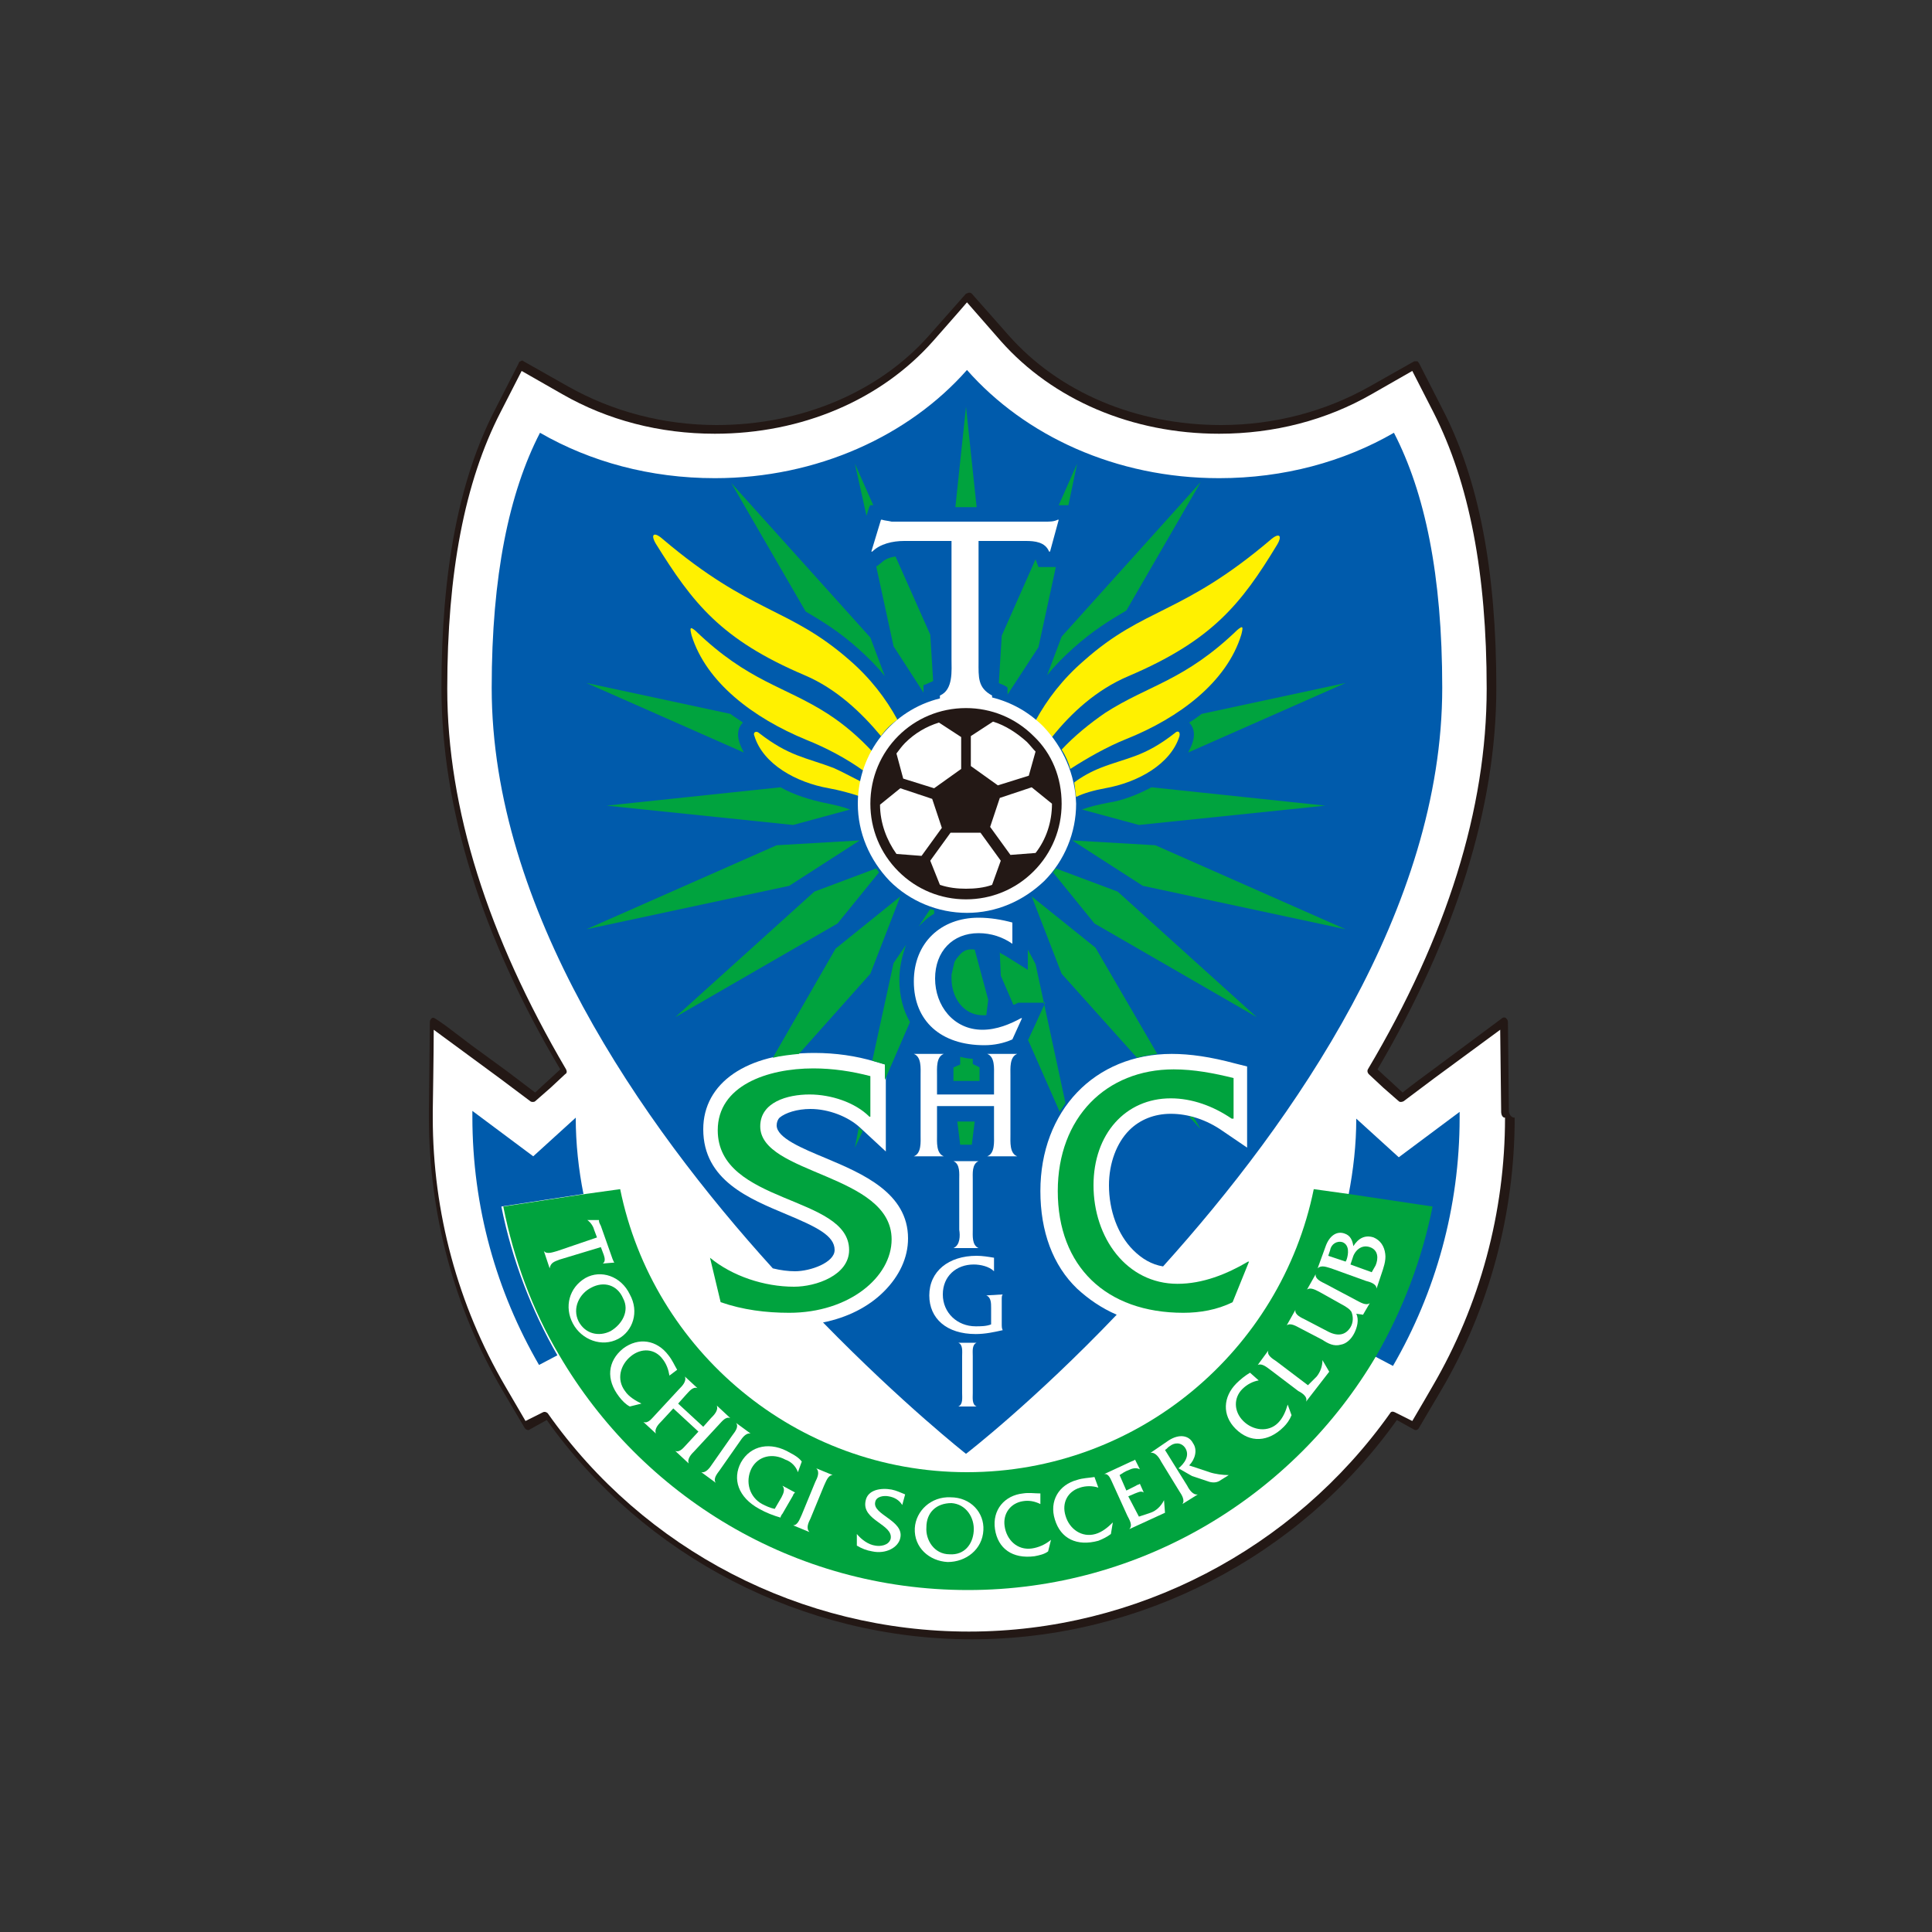 <?xml version="1.0" encoding="utf-8"?>
<!-- Generator: Adobe Illustrator 21.0.0, SVG Export Plug-In . SVG Version: 6.00 Build 0)  -->
<svg version="1.1" id="b46e6ee3-27dd-499e-b264-84fa7d73ec61"
	 xmlns="http://www.w3.org/2000/svg" xmlns:xlink="http://www.w3.org/1999/xlink" x="0px" y="0px" viewBox="0 0 200 200"
	 style="enable-background:new 0 0 200 200;" xml:space="preserve">
<rect x="0" y="0" width="200" height="200" fill="#333333" stroke="none"/>
<style type="text/css">
	.st0{fill:none;}
	.st1{fill:#231815;}
	.st2{fill:#FFFFFF;}
	.st3{fill:#005BAC;}
	.st4{fill:#00A33E;}
	.st5{fill:#FFF100;}
</style>
<title>emb_yamagata01</title>
<rect class="st0" width="200" height="200"/>
<g>
	<path class="st1" d="M156.2,115.1l0-0.1c0,0-0.1-9.2-0.1-9.2c0-0.2-0.1-0.3-0.2-0.4c-0.1-0.1-0.3-0.1-0.4,0l-7.4,5.5
		c0,0-2.2,1.6-2.9,2.2l-1.3-1.2c0,0-1-0.9-1.3-1.2c8.1-13.8,12.3-27.1,12.3-39.5c0-12.1-1.8-21.6-5.6-28.9l-2.4-4.7
		c-0.1-0.1-0.1-0.2-0.2-0.2c-0.1,0-0.2,0-0.3,0l-4.6,2.6c-4.6,2.6-9.9,4-15.4,4c-8.8,0-16.8-3.4-22-9.3l-3.8-4.3
		c-0.1-0.1-0.2-0.1-0.3-0.1s-0.2,0.1-0.3,0.1l-3.8,4.3c-5.2,5.9-13.3,9.3-22,9.3c-5.5,0-10.8-1.4-15.4-4l-4.6-2.6
		c-0.1-0.1-0.2-0.1-0.3,0c-0.1,0-0.2,0.1-0.2,0.2l-2.4,4.7c-3.8,7.3-5.6,16.8-5.6,28.9c0,12.4,4.1,25.7,12.3,39.5l-1.3,1.2
		c0,0-1,0.9-1.3,1.2l-2.9-2.2l-3.7-2.7l-2.5-1.9c-1.4-1-1.4-1-1.6-0.9c-0.1,0.1-0.2,0.2-0.2,0.4c0,0-0.1,9.2-0.1,9.2
		c0,0,0,0.1,0,0.1c0,0,0,0.6,0,0.6c0,9.9,2.6,19.7,7.6,28.2l2.3,3.9c0.1,0.2,0.4,0.3,0.5,0.2l1.8-1c10.1,14.2,26.6,22.7,44,22.7
		c17.4,0,33.9-8.5,44-22.7l1.8,1c0.2,0.1,0.4,0,0.5-0.2l2.3-3.9c5-8.5,7.6-18.3,7.6-28.2C156.3,115.7,156.2,115.1,156.2,115.1"/>
	<path class="st2" d="M155.4,115.1l0-0.1l-0.1-8.4c-1.1,0.8-6.8,5-6.8,5l-3.2,2.4c-0.2,0.1-0.4,0.1-0.5,0l-1.6-1.4l-1.5-1.4
		c-0.1-0.1-0.2-0.3-0.1-0.5c8.2-13.8,12.3-27,12.3-39.4c0-12-1.8-21.3-5.5-28.6l-2.2-4.3l-4.2,2.4c-4.7,2.7-10.1,4.1-15.8,4.1
		c-9,0-17.2-3.5-22.6-9.6l-3.5-4c-0.5,0.6-3.5,4-3.5,4c-5.4,6.1-13.6,9.6-22.6,9.6c-5.7,0-11.1-1.4-15.8-4.1l-4.2-2.4
		c-0.3,0.6-2.2,4.3-2.2,4.3c-3.7,7.2-5.5,16.6-5.5,28.6c0,12.4,4.2,25.6,12.3,39.4c0.1,0.2,0.1,0.4-0.1,0.5l-1.5,1.4l-1.6,1.4
		c-0.1,0.1-0.4,0.1-0.5,0l-3.2-2.4l-6.8-5c0,2.2-0.1,8.4-0.1,8.4s0,0.1,0,0.1c0,0,0,0.6,0,0.6c0,9.8,2.6,19.4,7.5,27.8l2.1,3.6
		l1.8-0.9c0.2-0.1,0.4,0,0.5,0.1c10,14.2,26.3,22.6,43.6,22.6c17.3,0,33.6-8.5,43.6-22.6c0.1-0.2,0.3-0.2,0.5-0.1l1.8,0.9
		c0.6-1,2.1-3.6,2.1-3.6c4.9-8.4,7.5-18,7.5-27.8C155.4,115.7,155.4,115.1,155.4,115.1"/>
	<path class="st3" d="M60.4,123.6c-0.5-2.5-0.8-5.2-0.8-7.9l-4.4,4l-6.3-4.7c0,0.2,0,0.4,0,0.6c0,9.4,2.5,18.1,6.9,25.7l1.9-1
		c-2.7-4.7-4.7-9.9-5.8-15.4L60.4,123.6z"/>
	<path class="st3" d="M151.1,115.7c0-0.2,0-0.4,0-0.6l-6.3,4.7l-4.4-4c0,2.7-0.3,5.3-0.8,7.9l8.5,1.3c-1.1,5.5-3,10.7-5.8,15.4
		l1.9,1C148.6,133.8,151.1,125,151.1,115.7"/>
	<path class="st4" d="M139.6,123.6l-3.6-0.5c-3.4,16.7-18.2,29.3-35.9,29.3c-17.7,0-32.5-12.6-35.9-29.3l-3.6,0.5l-8.5,1.3
		c1.1,5.5,3,10.7,5.8,15.4c8.5,14.5,24.2,24.3,42.3,24.3c18,0,33.8-9.8,42.3-24.3c2.7-4.7,4.7-9.9,5.8-15.4L139.6,123.6z"/>
	<path class="st2" d="M57.9,130.4c-0.5,0.2-0.9,0.3-1,0.9l0,0l-0.6-1.8l0,0c0.3,0.4,1,0.1,1.4,0l4.1-1.4l-0.3-0.8
		c-0.1-0.4-0.4-0.8-0.7-1l0,0l1.2,0l0,0c0,0.1,0,0.2,0.1,0.4l0.1,0.2l1.2,3.4c0.1,0.2,0.1,0.3,0.2,0.4l0,0l-1.2,0.1l0,0
		c0.3-0.2,0.2-0.6,0.1-0.9l-0.3-0.8L57.9,130.4z"/>
	<path class="st2" d="M64,138.6c-1.7,0.9-3.8,0.1-4.7-1.6c-0.9-1.7-0.4-3.7,1.3-4.7c1.6-0.9,3.7-0.2,4.6,1.7
		C66.2,135.8,65.5,137.8,64,138.6 M61.2,133.3c-1.2,0.6-2,2.1-1.3,3.5c0.7,1.3,2.1,1.6,3.3,1c1.2-0.7,2-2.1,1.3-3.4
		C63.9,133,62.5,132.6,61.2,133.3"/>
	<path class="st2" d="M69.3,142.4c-0.1-0.6-0.3-1.2-0.7-1.7c-0.8-1.1-2.2-1.2-3.3-0.3c-1.1,0.9-1.5,2.4-0.6,3.6
		c0.4,0.6,1.1,1,1.7,1.3l0,0l-1.2,0.3c-0.4-0.2-0.8-0.6-1.1-1c-1.4-1.8-1.2-3.7,0.4-5c1.6-1.2,3.5-0.9,4.7,0.7
		c0.4,0.5,0.6,1,0.9,1.5L69.3,142.4z"/>
	<path class="st2" d="M69.7,145.8l-1.2,1.3c-0.3,0.3-0.8,0.8-0.6,1.3l0,0l-1.3-1.2l0,0c0.5,0.2,0.9-0.4,1.2-0.7l2.5-2.7
		c0.3-0.3,0.8-0.8,0.6-1.3l0,0l1.3,1.2l0,0c-0.5-0.2-0.9,0.4-1.2,0.7l-0.8,0.9l2.6,2.4l0.8-0.9c0.3-0.3,0.8-0.8,0.6-1.3l0,0l1.4,1.3
		l0,0c-0.5-0.2-0.9,0.4-1.2,0.7l-2.5,2.7c-0.3,0.3-0.8,0.8-0.6,1.3l0,0l-1.4-1.3l0,0c0.5,0.2,0.9-0.4,1.2-0.7l1.2-1.3L69.7,145.8z"
		/>
	<path class="st2" d="M75.8,148.6c0.3-0.4,0.7-0.9,0.4-1.3l0,0l1.5,1.1l0,0c-0.5-0.1-0.9,0.5-1.1,0.8l-2.1,3
		c-0.3,0.4-0.7,0.9-0.4,1.3l0,0l-1.5-1.1l0,0c0.5,0.1,0.9-0.5,1.1-0.8L75.8,148.6z"/>
	<path class="st2" d="M82.6,152.4L82.6,152.4c-0.2-0.6-0.7-1.1-1.3-1.3c-1.3-0.7-2.8-0.4-3.5,0.9c-0.7,1.4-0.2,3,1.1,3.7
		c0.4,0.2,0.8,0.4,1.3,0.5l0.7-1.2c0.2-0.4,0.4-0.8,0.1-1.2l0,0l1.3,0.7l0,0c-0.1,0.1-0.2,0.2-0.2,0.3l-1.1,1.9
		c-0.1,0.1-0.2,0.3-0.2,0.4c-0.7-0.2-1.5-0.5-2.2-0.9c-2.2-1.2-2.8-3.1-1.9-4.8c1-1.8,3.1-2.2,5.1-1c0.4,0.2,0.9,0.5,1.2,0.9
		L82.6,152.4z"/>
	<path class="st2" d="M84.4,153.4c0.2-0.4,0.5-1,0.1-1.4l0,0l1.7,0.7l0,0c-0.5,0-0.7,0.7-0.9,1.1l-1.4,3.4c-0.2,0.4-0.5,1-0.1,1.4
		l0,0l-1.7-0.7l0,0c0.5,0,0.7-0.7,0.9-1.1L84.4,153.4z"/>
	<path class="st2" d="M93.4,155.8c-0.3-0.5-0.8-0.8-1.4-0.9c-0.5-0.1-1.3,0-1.4,0.6c-0.3,1.3,3,1.9,2.6,3.7c-0.2,1-1.5,1.7-2.9,1.4
		c-0.6-0.1-1.1-0.3-1.6-0.6l0-1.2c0.5,0.6,1.2,1.1,1.9,1.2c0.5,0.1,1.4,0,1.6-0.7c0.3-1.5-3-1.9-2.6-3.9c0.2-1.2,1.6-1.4,2.7-1.2
		c0.5,0.1,0.9,0.3,1.4,0.5L93.4,155.8z"/>
	<path class="st2" d="M101.8,158.4c-0.1,2-1.8,3.3-3.7,3.3c-1.9-0.1-3.5-1.5-3.4-3.5c0.1-1.8,1.7-3.3,3.7-3.2
		C100.5,155,101.9,156.6,101.8,158.4 M95.9,158.1c-0.1,1.3,0.8,2.8,2.4,2.8c1.5,0.1,2.4-1,2.5-2.4c0.1-1.4-0.8-2.8-2.3-2.9
		C96.9,155.6,95.9,156.6,95.9,158.1"/>
	<path class="st2" d="M107.7,155.7c-0.6-0.3-1.2-0.4-1.8-0.3c-1.3,0.2-2.1,1.3-1.9,2.6c0.2,1.4,1.3,2.5,2.8,2.3
		c0.7-0.1,1.4-0.4,2-0.9l0,0l-0.3,1.2c-0.4,0.3-0.9,0.4-1.4,0.5c-2.3,0.3-3.8-0.8-4.1-2.8c-0.3-2,1-3.5,2.9-3.7c0.6-0.1,1.2,0,1.8,0
		L107.7,155.7z"/>
	<path class="st2" d="M113.7,154c-0.6-0.2-1.3-0.2-1.9,0c-1.3,0.4-1.9,1.6-1.5,2.9c0.4,1.4,1.7,2.3,3.1,1.9c0.7-0.2,1.3-0.7,1.8-1.2
		l0,0l-0.2,1.2c-0.4,0.3-0.8,0.5-1.3,0.7c-2.2,0.6-3.9-0.2-4.5-2.2c-0.6-1.9,0.4-3.6,2.3-4.1c0.6-0.2,1.2-0.2,1.8-0.3L113.7,154z"/>
	<path class="st2" d="M117.9,157l1.2-0.4c0.6-0.2,1.1-0.7,1.4-1.3l0,0l0.1,1.3l-3.7,1.7l0,0c0.4-0.4,0-1-0.2-1.4l-1.5-3.3
		c-0.2-0.4-0.4-1.1-0.9-1l0,0l2.8-1.3c0.2-0.1,0.3-0.1,0.4-0.2l0,0l0.5,1l0,0c-0.4-0.2-0.8-0.1-1.2,0.1c-0.3,0.1-0.6,0.3-0.9,0.5
		l0.7,1.6l1-0.5c0.1-0.1,0.3-0.1,0.4-0.2l0,0l0.4,0.9l0,0c-0.3-0.2-0.6,0-0.9,0.1l-0.7,0.3L117.9,157z"/>
	<path class="st2" d="M121,149.1c1.1-0.7,2.1-0.5,2.5,0.3c0.5,0.7,0.2,1.7-0.4,2.3l2.1,0.7c0.6,0.2,1.4,0.3,2,0.3l-0.8,0.5
		c-0.4,0.3-0.8,0.3-1.2,0.2l-1.8-0.6L122,152c0.6-0.5,1.2-1.3,0.7-2.1c-0.4-0.6-1.1-0.6-1.6-0.2c-0.2,0.1-0.3,0.3-0.5,0.4l2.3,3.7
		c0.2,0.4,0.6,1,1.1,0.9l0,0l-1.6,1l0,0c0.3-0.4-0.1-1-0.3-1.3l-1.9-3.1c-0.2-0.4-0.6-1-1.1-0.9l0,0L121,149.1z"/>
	<path class="st2" d="M130.3,142.9c-0.6,0.1-1.2,0.4-1.7,0.9c-0.9,0.9-0.9,2.3,0.1,3.3c1,1,2.6,1.2,3.6,0.2c0.5-0.5,0.8-1.2,1-1.9
		l0,0l0.4,1.1c-0.2,0.5-0.5,0.9-0.8,1.2c-1.6,1.6-3.5,1.7-5,0.2c-1.4-1.4-1.3-3.3,0.1-4.7c0.4-0.4,0.9-0.8,1.4-1.1L130.3,142.9z"/>
	<path class="st2" d="M136.3,142.5c0.4-0.5,0.6-1.1,0.6-1.7l0,0l0.7,1.2l-2.4,3.1l0,0c0.2-0.5-0.4-0.9-0.8-1.1l-2.9-2.2
		c-0.4-0.3-0.9-0.7-1.3-0.5l0,0l1.1-1.5l0,0c-0.2,0.5,0.5,0.9,0.8,1.1l3.3,2.5L136.3,142.5z"/>
	<path class="st2" d="M140.4,136c0.3,0.6,0.1,1.4-0.2,2c-0.3,0.6-0.8,1.1-1.4,1.2c-0.7,0.2-1.3-0.1-1.9-0.5l-2.3-1.2
		c-0.4-0.2-1-0.6-1.4-0.3l0,0l0.9-1.6l0,0c-0.1,0.5,0.6,0.8,1,1l2.3,1.2c1.1,0.6,1.9,0.4,2.4-0.4c0.3-0.5,0.3-1.1,0.1-1.6
		c-0.2-0.3-0.4-0.4-0.7-0.6l-2.5-1.4c-0.4-0.2-1-0.6-1.4-0.3l0,0l0.9-1.6l0,0c-0.1,0.5,0.6,0.8,1,1l3.2,1.7c0.4,0.2,1,0.6,1.4,0.3
		l0,0l-0.7,1.2L140.4,136z"/>
	<path class="st2" d="M137.8,131.3c-0.4-0.1-1-0.4-1.4,0l0,0l0.8-2.2c0.4-1.2,1.2-1.7,2-1.4c0.6,0.2,0.8,0.7,0.9,1.3
		c0.5-0.8,1.2-1.2,2.1-0.9c0.7,0.3,1.1,0.9,1.2,1.7c0.1,0.7-0.2,1.5-0.4,2.1l-0.5,1.5l0,0c0-0.5-0.7-0.7-1.1-0.8L137.8,131.3z
		 M142.4,131c0.3-0.7,0.3-1.6-0.6-1.9c-0.9-0.3-1.6,0.4-1.8,1.2l-0.2,0.6l2.2,0.8L142.4,131 M139.4,130.4c0.2-0.6,0.3-1.5-0.4-1.8
		c-0.6-0.2-1.2,0.2-1.3,0.8l-0.2,0.6l1.8,0.6L139.4,130.4z"/>
	<path class="st3" d="M107.7,123.3c0-8.3,5.6-14.2,13.6-14.2c1.9,0,4,0.3,6.6,1l1.2,0.3v1.2v4.2v3l-2.5-1.7
		c-1.7-1.2-3.6-1.8-5.4-1.8c-1.7,0-3.2,0.6-4.3,1.7c-1.3,1.3-2.1,3.4-2.1,5.7c0,2.6,0.9,5.1,2.5,6.7c0.9,0.9,1.9,1.5,3.1,1.7
		c13.6-15.1,28.9-37.1,28.9-59.9c0-11.7-1.8-20.2-5-26.4c-5.2,3-11.4,4.7-18.1,4.7c-10.7,0-20.1-4.4-26.1-11.2
		c-6,6.8-15.5,11.2-26.1,11.2c-6.7,0-12.9-1.7-18.1-4.7c-3.2,6.2-5,14.8-5,26.4c0,22.9,15.5,45.1,29.1,60.1c0.8,0.2,1.6,0.3,2.3,0.3
		c1.6,0,4.1-0.9,4.1-2.2c0-1.5-1.9-2.4-5-3.7c-3.8-1.6-8.6-3.5-8.6-8.8c0-4.8,4.5-7.9,11.5-7.9c2.2,0,4.3,0.3,6.3,0.9l1.1,0.3v1.2
		v4.1v3.7l-2.7-2.5c-1.2-1.1-3.2-1.9-5.1-1.9c-1.4,0-2.6,0.4-3.2,0.9c-0.2,0.2-0.3,0.5-0.3,0.8c0,1.3,2.7,2.4,5.1,3.4
		c3.8,1.6,8.5,3.6,8.5,8.3c0,2-0.9,3.9-2.5,5.5c-1.6,1.6-3.8,2.7-6.3,3.2c8.3,8.5,14.8,13.6,14.8,13.6s7-5.4,15.6-14.4
		c-1.6-0.7-2.9-1.6-4.1-2.7C109,131,107.7,127.5,107.7,123.3"/>
	<polygon class="st4" points="100,42.1 98.9,52.5 101.1,52.5 	"/>
	<path class="st4" d="M95.7,70.9l0.9-0.4l-0.3-4.8l-3.6-8.1c-0.6,0.1-1.1,0.3-1.4,0.6c0,0-0.5,0.4-0.5,0.4h-0.1l1.8,8.3l3.1,4.8
		V70.9z"/>
	<path class="st4" d="M89.7,53.4c0,0,0.3-1.1,0.4-1.1h0.3L88.5,48L89.7,53.4L89.7,53.4z"/>
	<path class="st4" d="M75.7,50l7.7,13.3c1.7,1,3.5,2.1,5.5,3.9c1,0.9,1.9,1.8,2.7,2.8L90.1,66L75.7,50z"/>
	<polygon class="st4" points="111.5,48 109.6,52.3 110.6,52.3 	"/>
	<path class="st4" d="M104.3,71.2v0.7l3.2-4.9l1.8-8.3h-0.7c0,0-1.1,0-1.1,0l-0.3-0.8l-3.5,7.9l-0.3,4.9c0,0,0.1,0,0.1,0.1
		C103.5,70.7,104.3,71.1,104.3,71.2"/>
	<path class="st4" d="M123.5,76.7c-0.1,0.4-0.3,0.8-0.5,1.2l16.3-7.2l-14.9,3.2c-0.4,0.3-0.8,0.6-1.3,0.9
		C123.6,75.3,123.7,76,123.5,76.7"/>
	<path class="st4" d="M119.2,81.5c-1.5,0.8-3.1,1.4-4.5,1.6c-1,0.2-1.9,0.4-2.7,0.7l5.9,1.6l19.3-2L119.2,81.5z"/>
	<path class="st4" d="M108.4,69.9c0.8-1,1.7-1.9,2.7-2.8c2-1.8,3.8-2.9,5.5-3.9l7.7-13.3l-14.4,16L108.4,69.9z"/>
	<path class="st4" d="M76.5,76.7c-0.2-0.7-0.1-1.4,0.4-1.9c-0.4-0.3-0.9-0.6-1.3-0.9l-14.9-3.2L77,77.9
		C76.8,77.5,76.6,77.1,76.5,76.7"/>
	<path class="st4" d="M123.6,115.7c-0.2-0.1-0.3-0.1-0.5-0.1l1.2,1.3L123.6,115.7z"/>
	<path class="st4" d="M106.8,92.8l3.1,8l7.8,8.7c0.7-0.2,1.4-0.3,2.1-0.4l-6.4-11L106.8,92.8z"/>
	<path class="st4" d="M109.3,89.9c-0.1,0.1-0.2,0.3-0.3,0.4l4.3,5.3l16.8,9.7l-14.4-13L109.3,89.9z"/>
	<path class="st4" d="M106.4,98.3v2.1l-2.4-1.5c-0.2-0.1-0.4-0.2-0.5-0.3l0.1,2.4l1.3,3c0,0,0,0,0.1,0c0,0,0.4-0.2,0.4-0.2h0.4h2.4
		l-1,2.2l-0.7,1.5c0,0.1,0,0.1-0.1,0.1l3.3,7.5c0.2-0.3,0.4-0.6,0.6-0.9l-3.1-14.4L106.4,98.3z"/>
	<polygon class="st4" points="111,87 118.3,91.7 139.3,96.2 119.6,87.5 	"/>
	<path class="st4" d="M100.7,110.1v-0.5c-0.5,0-0.9-0.1-1.3-0.2v0.8l-0.7,0.3c0,0.2,0,0.5,0,0.7l0,0.2v0.3l0,0.2h2.7l0-0.5l0-0.3
		c0-0.2,0-0.4,0-0.6C101.1,110.3,100.7,110.2,100.7,110.1"/>
	<polygon class="st4" points="99.4,118.5 100.6,118.5 100.9,116.1 99.1,116.1 	"/>
	<path class="st4" d="M99.3,98.9c-0.2,0.2-0.4,0.5-0.5,0.7l-0.3,1.3c0,0.1,0,0.2,0,0.4c0,1.1,0.4,2.2,1.1,2.9
		c0.6,0.6,1.3,0.9,2.2,0.9c0.1,0,0.2,0,0.3,0l0.2-1.6l-1.4-5.2C100.2,98.2,99.7,98.4,99.3,98.9"/>
	<path class="st4" d="M90.1,100.8l3.1-8l-6.7,5.4L80,109.5c0.8-0.2,1.7-0.3,2.7-0.4L90.1,100.8z"/>
	<path class="st4" d="M84.3,92.3l-14.4,13l16.8-9.7l4.3-5.3c-0.1-0.1-0.2-0.3-0.3-0.4L84.3,92.3z"/>
	<polygon class="st4" points="89,87 80.4,87.5 60.7,96.2 81.7,91.7 	"/>
	<path class="st4" d="M88,83.8c-0.8-0.3-1.7-0.5-2.7-0.7c-1.4-0.3-3.1-0.8-4.5-1.6l-18,1.9l19.3,2L88,83.8z"/>
	<path class="st4" d="M95.1,95.9c0.5-0.5,1-1,1.6-1.3l0-0.4c-0.1,0-0.3-0.1-0.4-0.1L95.1,95.9z"/>
	<polygon class="st4" points="88.5,118.8 89.3,117.1 88.9,116.7 	"/>
	<path class="st4" d="M91.6,110.2v1.2v0.4l2.6-6c-0.7-1.2-1.1-2.7-1.1-4.4c0-1.3,0.3-2.5,0.7-3.6l-1.3,1.9l-2.2,10.1c0,0,0,0,0,0
		L91.6,110.2z"/>
	<path class="st4" d="M90,115.6c-1.5-1.5-4-2.3-6.2-2.3c-2.3,0-5.1,0.8-5.1,3.3c0,5,13.6,4.9,13.6,11.7c0,3.9-4.4,7.6-10.6,7.6
		c-2.4,0-4.8-0.3-7.1-1.1l-1.1-4.6c2.3,1.9,5.6,3,8.7,3c2.3,0,5.7-1.2,5.7-3.8c0-5.7-13.6-4.7-13.6-12.4c0-4.6,5.1-6.4,9.9-6.4
		c2,0,4,0.3,5.9,0.8V115.6z"/>
	<path class="st4" d="M127.5,115.8c-1.9-1.3-4.1-2.1-6.3-2.1c-4.7,0-8,3.7-8,9c0,5.4,3.4,10.2,8.7,10.2c2.6,0,5.1-1,7.3-2.3h0.1
		l-1.7,4.2c-1.6,0.8-3.4,1.1-5.1,1.1c-8,0-13-4.8-13-12.6c0-7.6,5-12.6,12-12.6c2.1,0,4.2,0.4,6.2,0.9V115.8z"/>
	<path class="st5" d="M108.9,76.3c2-2.5,4.6-4.9,7.9-6.3c8.7-3.7,11.7-7.5,15.4-13.6c0.6-1,0.2-1.3-0.7-0.5
		c-9.2,7.8-13,6.9-19.3,12.5c-2.2,1.9-3.8,4-5,6.2c0.3,0.2,0.6,0.5,0.8,0.7C108.3,75.6,108.6,75.9,108.9,76.3"/>
	<path class="st5" d="M116.6,76.5c5.5-2.2,10.4-5.9,11.9-10.8c0.2-0.8,0.2-1-0.4-0.5c-5.5,5.3-9.2,5.7-13.7,8.6
		c-1.6,1.1-3.2,2.4-4.5,3.8c0.4,0.6,0.7,1.3,0.9,2C112.5,78.5,114.6,77.3,116.6,76.5"/>
	<path class="st5" d="M114.4,81.6c3.4-0.6,6.8-2.5,7.7-5.4c0.1-0.5-0.2-0.6-0.5-0.3c-3.2,2.5-4.9,2.5-7.7,3.6
		c-1,0.4-1.9,0.9-2.7,1.5c0.1,0.5,0.1,1,0.2,1.5C112.2,82.1,113.3,81.8,114.4,81.6"/>
	<path class="st5" d="M92.9,74.5c-1.2-2.2-2.8-4.3-5-6.2c-6.3-5.5-10.1-4.7-19.3-12.5c-0.9-0.8-1.3-0.5-0.7,0.5
		c3.8,6.1,6.7,9.9,15.4,13.6c3.3,1.4,5.9,3.9,7.9,6.3C91.6,75.6,92.2,75,92.9,74.5"/>
	<path class="st5" d="M85.7,73.9c-4.5-2.9-8.2-3.3-13.7-8.6c-0.6-0.5-0.6-0.3-0.4,0.5c1.5,4.8,6.3,8.5,11.9,10.8
		c2,0.8,4.1,1.9,5.9,3.2c0.2-0.7,0.5-1.4,0.9-2C88.9,76.3,87.4,75,85.7,73.9"/>
	<path class="st5" d="M86.3,79.5c-2.9-1.1-4.6-1.2-7.7-3.6c-0.3-0.3-0.7-0.1-0.5,0.3c0.9,2.9,4.3,4.8,7.7,5.4
		c1.1,0.2,2.2,0.5,3.1,0.8c0-0.5,0.1-1,0.2-1.5C88.1,80.4,87.2,79.9,86.3,79.5"/>
	<path class="st2" d="M101.7,106.6c-3,0-4.9-2.5-4.9-5.3c0-2.8,1.8-4.7,4.5-4.7c1.3,0,2.5,0.4,3.5,1.1v-2.2
		c-1.1-0.3-2.3-0.5-3.5-0.5c-3.9,0-6.7,2.6-6.7,6.6c0,4.1,2.8,6.6,7.3,6.6c1,0,2-0.2,2.9-0.6l1-2.2h-0.1
		C104.6,106,103.2,106.6,101.7,106.6"/>
	<path class="st2" d="M102.2,109.1c0.8,0.3,0.7,1.5,0.7,2.2v2h-5.9v-2c0-0.7-0.1-1.9,0.7-2.2v0h-3.1v0c0.8,0.3,0.7,1.5,0.7,2.2v6.2
		c0,0.7,0.1,1.9-0.7,2.2v0h3.1v0c-0.8-0.3-0.7-1.5-0.7-2.2v-3h5.9v3c0,0.7,0.1,1.9-0.7,2.2v0h3.1v0c-0.8-0.3-0.7-1.5-0.7-2.2v-6.2
		c0-0.7-0.1-1.9,0.7-2.2v0L102.2,109.1L102.2,109.1z"/>
	<path class="st2" d="M98.7,129.2L98.7,129.2l2.6,0v0c-0.7-0.3-0.6-1.3-0.6-1.9v-5.2c0-0.6-0.1-1.6,0.6-1.9v0h-2.6v0
		c0.7,0.3,0.6,1.3,0.6,1.9v5.2C99.4,127.9,99.4,128.9,98.7,129.2"/>
	<path class="st2" d="M102.1,134.1c0.5,0.2,0.5,0.8,0.5,1.3v1.7c-0.5,0.2-1.1,0.2-1.6,0.2c-1.9,0-3.4-1.4-3.4-3.3
		c0-1.9,1.4-3.1,3.2-3.1c0.7,0,1.6,0.2,2.1,0.7h0v-1.4c-0.6-0.1-1.2-0.2-1.8-0.2c-2.9,0-4.9,1.6-4.9,4.1c0,2.4,1.8,4,4.8,4
		c1,0,1.9-0.2,2.8-0.4c-0.1-0.2-0.1-0.4-0.1-0.5v-2.7c0-0.2,0-0.4,0.1-0.5v0L102.1,134.1L102.1,134.1z"/>
	<path class="st2" d="M99.2,139c0.5,0.2,0.4,0.9,0.4,1.4v3.8c0,0.5,0.1,1.2-0.4,1.4v0h1.9v0c-0.5-0.2-0.4-0.9-0.4-1.4v-3.8
		c0-0.5-0.1-1.2,0.4-1.4v0L99.2,139L99.2,139z"/>
	<path class="st2" d="M108,75.2c-1.5-1.5-3.3-2.5-5.3-3V72c-1.5-0.8-1.4-1.9-1.4-3.5V56h4.9c0.9,0,2,0.1,2.4,1.1h0.1l0.9-3.3h-0.1
		c-0.4,0.2-0.8,0.2-1.3,0.2H93h-0.7c-0.4-0.1-0.7-0.1-1-0.2h-0.1l-1,3.3h0.1c0.8-0.8,2.1-1.1,3.3-1.1h4.9v12.2
		c0,1.2,0.2,3.2-1.2,3.8v0.3c-4.9,1.2-8.5,5.6-8.5,10.9c0,3,1.2,5.8,3.3,8c2.1,2.1,5,3.3,8,3.3c3,0,5.8-1.2,8-3.3
		c2.1-2.1,3.3-5,3.3-8C111.3,80.2,110.1,77.4,108,75.2"/>
	<path class="st1" d="M107,76.2c-1.9-1.9-4.4-2.9-7-2.9c-5.5,0-9.9,4.4-9.9,9.9c0,2.6,1,5.1,2.9,7c1.9,1.9,4.4,2.9,7,2.9
		c2.6,0,5.1-1,7-2.9c1.9-1.9,2.9-4.4,2.9-7C109.9,80.5,108.9,78,107,76.2 M100.5,76.2l2.3-1.5c1.3,0.4,2.5,1.2,3.5,2.1
		c0.3,0.3,0.6,0.7,0.9,1l-0.7,2.5l-3.2,1l-2.8-2V76.2z M93.7,76.9c1-1,2.2-1.7,3.5-2.1l2.3,1.5v3.3l-2.8,2l-3.2-1L92.8,78
		C93.1,77.6,93.4,77.2,93.7,76.9 M92.8,88.4c-1-1.4-1.7-3.2-1.7-5.1l2.1-1.7l3.3,1.1l1,3l-2.1,2.9L92.8,88.4z M102.7,91.6
		c-0.8,0.3-1.8,0.4-2.7,0.4c-0.9,0-1.8-0.1-2.7-0.4l-1-2.5l2.1-2.9h3.1l2.1,2.9L102.7,91.6z M104.6,88.5l-2.1-2.9l1-3l3.3-1.1
		l2.1,1.7c0,1.9-0.6,3.7-1.7,5.1L104.6,88.5z"/>
</g>
</svg>

